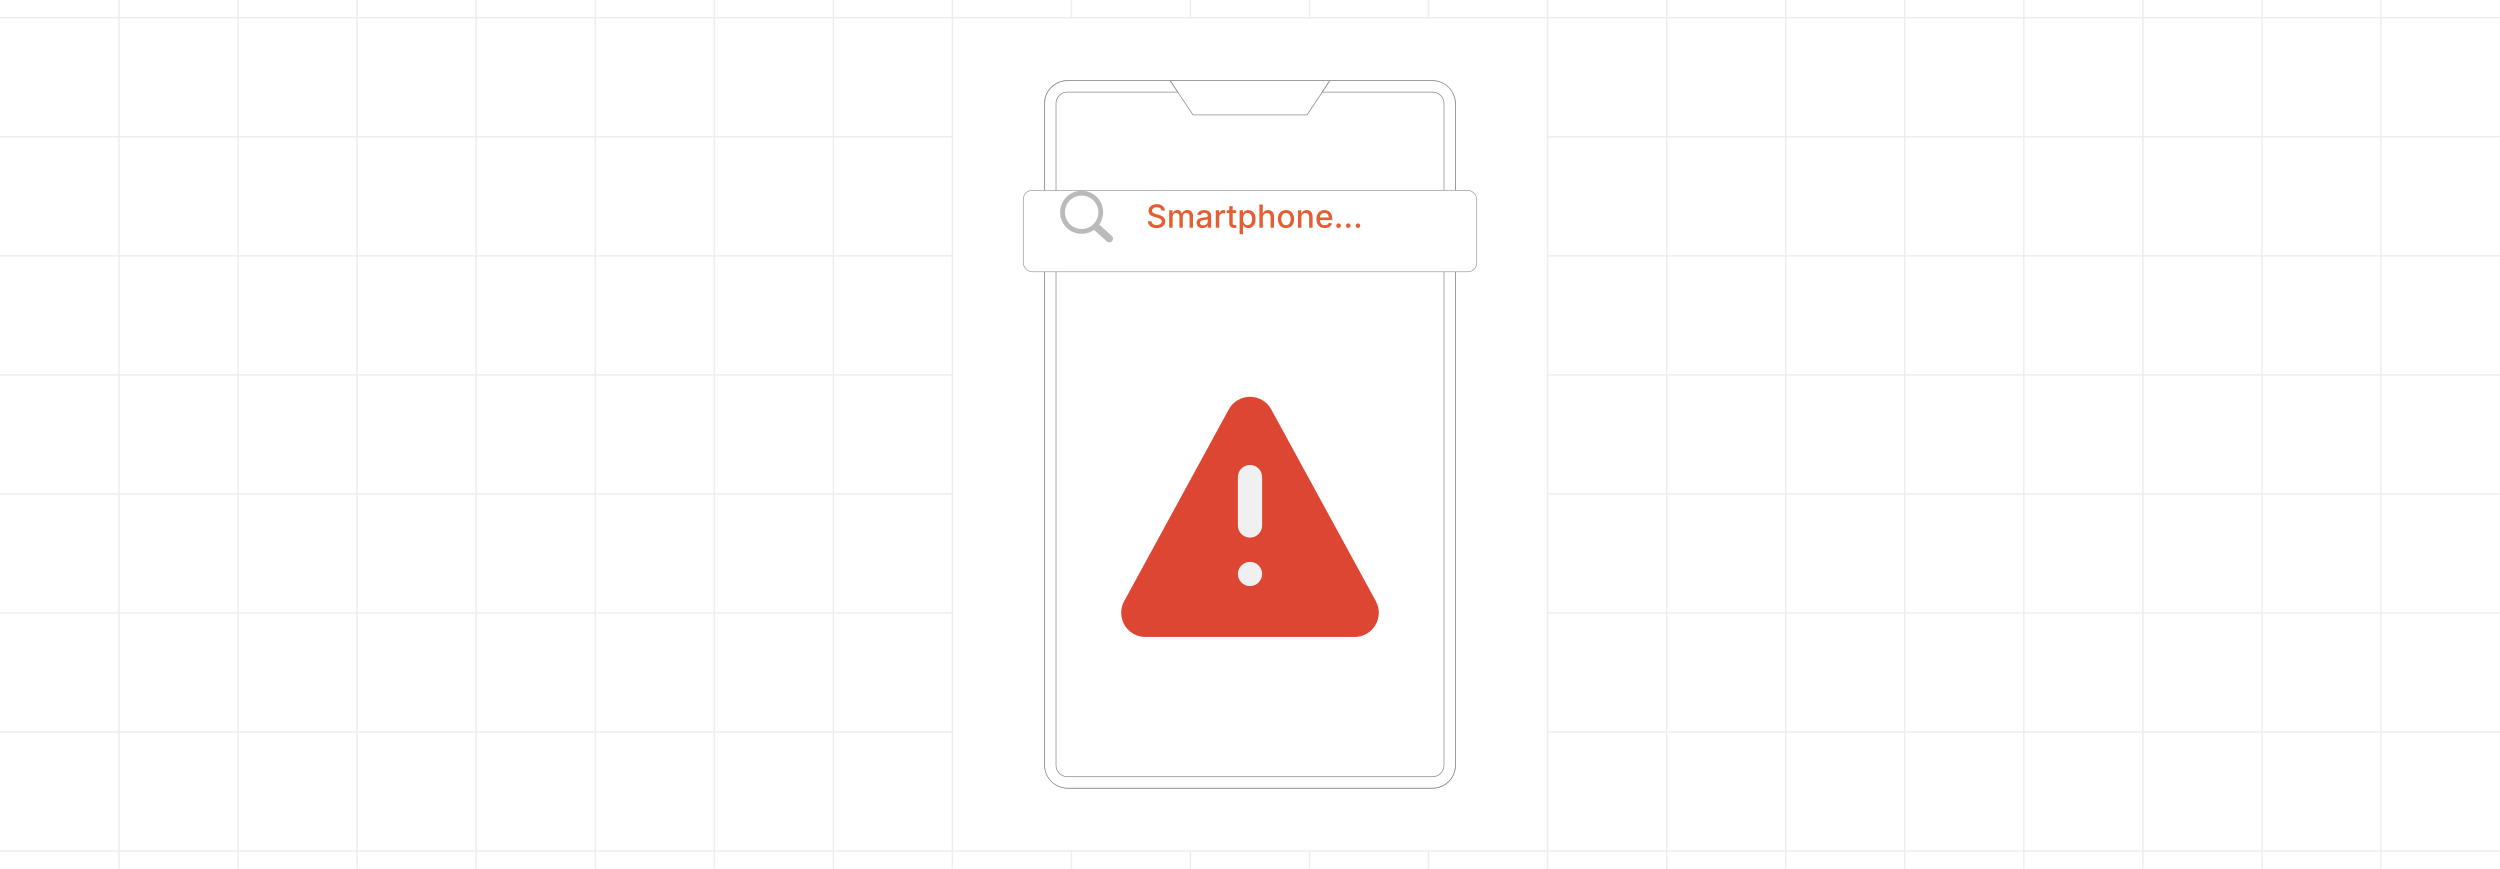<?xml version="1.0" encoding="UTF-8"?><svg id="_04-Mobile-Search-Issues" xmlns="http://www.w3.org/2000/svg" xmlns:xlink="http://www.w3.org/1999/xlink" viewBox="0 0 860 298.867"><defs><filter id="drop-shadow-1" filterUnits="userSpaceOnUse"><feOffset dx="0" dy="5"/><feGaussianBlur result="blur" stdDeviation="4"/><feFlood flood-color="#333" flood-opacity=".09"/><feComposite in2="blur" operator="in"/><feComposite in="SourceGraphic"/></filter><filter id="drop-shadow-2" filterUnits="userSpaceOnUse"><feOffset dx="0" dy="5"/><feGaussianBlur result="blur-2" stdDeviation="4"/><feFlood flood-color="#333" flood-opacity=".09"/><feComposite in2="blur-2" operator="in"/><feComposite in="SourceGraphic"/></filter></defs><rect x="359.345" y="27.75" width="141.31" height="243.368" rx="7.851" ry="7.851" fill="#fff" stroke="#898989" stroke-miterlimit="10" stroke-width=".25"/><path d="M410.374,39.525h39.253l5.232-7.851,2.618-3.925h-54.954l2.618,3.925,5.232,7.851ZM405.141,31.675l5.232,7.851-5.232-7.851ZM449.626,39.525l5.232-7.851-5.232,7.851ZM454.859,31.675l2.618-3.925-2.618,3.925ZM405.141,31.675l-2.618-3.925,2.618,3.925Z" fill="#fff" stroke="#898989" stroke-miterlimit="10" stroke-width=".25"/><path d="M492.805,27.75h-35.328l-2.618,3.925h37.946c2.168,0,3.925,1.757,3.925,3.925v227.667c0,2.168-1.757,3.925-3.925,3.925h-125.609c-2.168,0-3.925-1.757-3.925-3.925V35.6c0-2.168,1.757-3.925,3.925-3.925h37.946l-2.618-3.925h-35.328c-4.33.013-7.838,3.52-7.851,7.851v227.667c.013,4.33,3.52,7.838,7.851,7.851h125.609c4.33-.013,7.838-3.52,7.851-7.851V35.6c-.013-4.33-3.52-7.838-7.851-7.851Z" fill="#fff" stroke="#898989" stroke-miterlimit="10" stroke-width=".25"/><rect x="352.027" y="60.508" width="155.947" height="27.979" rx="3" ry="3" fill="#fff" filter="url(#drop-shadow-1)" stroke="#9e9e9e" stroke-miterlimit="10" stroke-width=".25"/><path d="M397.871,78.476c-.599,0-1.118-.095-1.559-.285-.44-.19-.786-.461-1.035-.814s-.386-.773-.411-1.261h1.231c.025.291.119.531.282.721s.375.331.637.424c.262.093.545.14.85.14.34,0,.642-.053.906-.158.263-.106.472-.256.626-.452.154-.195.231-.422.231-.68,0-.233-.067-.423-.202-.572s-.315-.272-.543-.371c-.228-.098-.486-.185-.777-.261l-.935-.258c-.656-.176-1.167-.436-1.535-.779-.368-.344-.551-.791-.551-1.338,0-.462.125-.867.374-1.212s.588-.615,1.016-.806c.428-.192.911-.288,1.449-.288.548,0,1.031.096,1.449.288.417.191.745.454.983.788.238.333.363.713.374,1.139h-1.193c-.04-.365-.209-.648-.508-.849s-.676-.301-1.131-.301c-.323,0-.603.05-.841.15-.238.1-.423.239-.554.417s-.196.379-.196.604c0,.255.078.46.234.616s.346.279.57.371c.224.091.438.164.643.217l.779.205c.254.064.517.151.788.261.271.109.521.25.75.424.229.174.415.389.557.645.142.256.212.565.212.927,0,.452-.117.855-.35,1.209-.233.355-.571.634-1.013.836-.443.203-.978.304-1.604.304Z" fill="#e45e34" stroke-width="0"/><path d="M402.203,78.342v-6.01h1.124l.032,1.393h-.091c.086-.341.219-.62.398-.839.179-.218.389-.382.629-.492.24-.109.491-.164.752-.164.437,0,.79.135,1.059.406.269.271.45.648.543,1.132h-.151c.079-.33.215-.609.409-.839.193-.229.427-.403.702-.521.274-.118.567-.177.878-.177.355,0,.677.077.965.231.288.154.517.384.685.688.168.304.253.684.253,1.139v4.053h-1.183v-3.935c0-.401-.112-.692-.336-.871-.224-.179-.488-.269-.793-.269-.248,0-.46.052-.64.156s-.317.248-.414.433-.145.397-.145.637v3.849h-1.167v-4.01c0-.322-.103-.58-.309-.774-.206-.193-.469-.29-.788-.29-.219,0-.422.051-.61.153-.188.102-.339.252-.452.451-.113.199-.169.443-.169.734v3.736h-1.183Z" fill="#e45e34" stroke-width="0"/><path d="M413.663,78.476c-.38,0-.724-.071-1.032-.212-.308-.141-.552-.348-.731-.621s-.269-.605-.269-1c0-.34.065-.62.196-.838.13-.219.308-.393.532-.521.224-.129.473-.226.748-.29.274-.065.553-.113.835-.146.355-.043.644-.078.866-.104s.386-.072.492-.135c.106-.062.159-.164.159-.304v-.032c0-.226-.043-.416-.129-.57-.086-.154-.214-.273-.384-.357-.17-.084-.383-.126-.637-.126-.262,0-.486.04-.675.121-.188.081-.34.184-.457.309-.117.125-.204.256-.261.393l-1.113-.29c.136-.358.332-.647.586-.866.254-.218.546-.378.876-.479.33-.1.67-.15,1.021-.15.244,0,.501.029.774.086.272.058.529.162.769.312.24.15.435.362.585.634.151.272.226.627.226,1.064v3.988h-1.145v-.822h-.059c-.079.154-.195.305-.35.451-.154.147-.349.268-.583.363-.235.095-.515.143-.841.143ZM413.926,77.525c.323,0,.599-.063.828-.188.229-.125.405-.292.527-.5.122-.208.183-.428.183-.662v-.769c-.043.043-.125.082-.245.116s-.257.064-.411.091c-.154.027-.303.049-.446.067-.143.018-.262.032-.354.043-.223.029-.426.077-.61.145s-.332.165-.441.29c-.109.125-.164.292-.164.5,0,.19.049.35.147.479s.232.226.401.291c.168.064.363.097.585.097Z" fill="#e45e34" stroke-width="0"/><path d="M418.232,78.342v-6.01h1.145v.968h.064c.111-.33.305-.588.581-.774.276-.187.589-.28.941-.28.075,0,.161.003.258.008s.177.013.242.024v1.129c-.043-.014-.125-.029-.248-.043-.122-.014-.246-.021-.371-.021-.272,0-.518.057-.737.172-.218.115-.389.273-.51.476-.122.203-.183.437-.183.702v3.65h-1.183Z" fill="#e45e34" stroke-width="0"/><path d="M425.247,72.332v.962h-3.257v-.962h3.257ZM422.866,70.902h1.183v5.816c0,.24.051.417.153.53s.27.169.503.169c.061,0,.141-.007.242-.021.1-.014.186-.028.258-.043l.21.946c-.125.043-.26.074-.403.094-.144.02-.285.029-.425.029-.544,0-.967-.141-1.269-.422-.301-.281-.451-.676-.451-1.185v-5.913Z" fill="#e45e34" stroke-width="0"/><path d="M426.424,80.589v-8.257h1.15v.979h.097c.072-.125.171-.271.298-.436.127-.165.305-.309.532-.433s.53-.186.906-.186c.48,0,.909.122,1.288.366.378.244.676.597.895,1.059.219.462.328,1.02.328,1.672,0,.645-.107,1.2-.322,1.664-.216.464-.512.821-.89,1.07-.378.249-.811.374-1.298.374-.362,0-.658-.062-.89-.186-.231-.124-.412-.268-.543-.433-.131-.165-.232-.312-.304-.441h-.064v3.188h-1.183ZM429.145,77.455c.344,0,.632-.093.865-.28.233-.186.408-.439.524-.758.117-.319.175-.677.175-1.075,0-.394-.058-.748-.175-1.062-.116-.313-.29-.562-.521-.745-.231-.183-.521-.274-.868-.274-.337,0-.622.087-.855.261s-.408.416-.527.726c-.118.31-.177.674-.177,1.094,0,.416.06.782.18,1.099.12.317.296.565.529.745s.516.269.85.269Z" fill="#e45e34" stroke-width="0"/><path d="M434.412,74.783v3.559h-1.183v-8.009h1.172v3.473h-.156c.176-.538.431-.93.764-1.177.333-.248.736-.371,1.209-.371.409,0,.767.086,1.072.258.307.172.545.425.716.76.17.335.255.752.255,1.25v3.816h-1.183v-3.671c0-.434-.113-.772-.339-1.016-.226-.244-.535-.365-.93-.365-.266,0-.504.058-.715.175-.212.116-.378.286-.5.508s-.183.493-.183.812Z" fill="#e45e34" stroke-width="0"/><path d="M442.378,78.465c-.562,0-1.054-.129-1.476-.387-.421-.258-.748-.62-.98-1.086-.233-.466-.35-1.007-.35-1.624,0-.624.116-1.169.35-1.637.232-.468.56-.831.98-1.088.422-.258.913-.387,1.476-.387.566,0,1.061.129,1.481.387.421.258.748.621.98,1.088.233.468.35,1.013.35,1.637,0,.617-.116,1.158-.35,1.624-.232.466-.56.828-.98,1.086-.421.258-.915.387-1.481.387ZM442.378,77.466c.366,0,.668-.096.906-.288.238-.192.416-.446.532-.764.116-.317.175-.666.175-1.045,0-.383-.059-.735-.175-1.056s-.294-.577-.532-.769c-.238-.192-.54-.288-.906-.288-.361,0-.661.096-.897.288-.236.191-.413.447-.529.766-.116.319-.175.672-.175,1.059,0,.38.059.729.175,1.045.116.317.293.572.529.764.236.191.536.288.897.288Z" fill="#e45e34" stroke-width="0"/><path d="M447.684,74.783v3.559h-1.183v-6.01h1.129l.011,1.473h-.124c.176-.538.431-.93.764-1.177.333-.248.736-.371,1.209-.371.409,0,.766.086,1.07.258.305.172.543.425.715.76.172.335.258.752.258,1.25v3.816h-1.183v-3.671c0-.434-.113-.772-.339-1.016-.226-.244-.535-.365-.93-.365-.266,0-.504.058-.715.175-.212.116-.378.286-.5.508s-.183.493-.183.812Z" fill="#e45e34" stroke-width="0"/><path d="M455.714,78.465c-.591,0-1.102-.127-1.531-.381-.431-.254-.761-.613-.992-1.075-.23-.462-.347-1.005-.347-1.629,0-.616.114-1.159.342-1.628.228-.47.549-.836.965-1.1.415-.263.902-.395,1.462-.395.344,0,.676.057.994.169.319.113.605.29.86.529.254.24.456.551.604.933.148.382.224.845.224,1.39v.419h-4.79v-.882h4.183l-.554.291c0-.369-.058-.694-.172-.976-.115-.281-.284-.501-.509-.659-.224-.158-.504-.236-.841-.236-.333,0-.618.081-.854.242s-.417.374-.54.637c-.124.263-.186.551-.186.863v.602c0,.412.07.76.212,1.045.142.285.34.5.594.645.255.145.551.218.888.218.222,0,.422-.032.602-.094.179-.062.334-.158.465-.285.131-.127.23-.284.299-.47l1.112.264c-.097.308-.259.581-.486.817s-.511.42-.85.551c-.339.131-.723.196-1.153.196Z" fill="#e45e34" stroke-width="0"/><path d="M460.467,78.422c-.223,0-.411-.077-.564-.231-.154-.154-.231-.342-.231-.564,0-.219.077-.404.231-.557.153-.152.342-.228.564-.228.218,0,.404.076.559.228.154.152.231.338.231.557,0,.222-.077.41-.231.564-.154.154-.341.231-.559.231Z" fill="#e45e34" stroke-width="0"/><path d="M463.805,78.422c-.223,0-.411-.077-.564-.231-.154-.154-.231-.342-.231-.564,0-.219.077-.404.231-.557.153-.152.342-.228.564-.228.218,0,.404.076.559.228.154.152.231.338.231.557,0,.222-.077.41-.231.564-.154.154-.341.231-.559.231Z" fill="#e45e34" stroke-width="0"/><path d="M467.143,78.422c-.223,0-.411-.077-.564-.231-.154-.154-.231-.342-.231-.564,0-.219.077-.404.231-.557.153-.152.342-.228.564-.228.218,0,.404.076.559.228.154.152.231.338.231.557,0,.222-.077.41-.231.564-.154.154-.341.231-.559.231Z" fill="#e45e34" stroke-width="0"/><path d="M372.086,65.62h.002v.001c2.045.001,3.897.83,5.237,2.17,1.338,1.338,2.166,3.188,2.168,5.232h.001v.011h-.001c-.001.824-.136,1.616-.384,2.355-.042.124-.085.243-.13.357v.001c-.214.542-.491,1.055-.822,1.527l4.31,3.874.003.002.023.022.002.002c.243.232.376.542.393.857.016.311-.08.63-.293.885l-.002.002-.026.03-.005.005-.022.024-.002.003c-.232.243-.541.376-.857.392-.311.016-.629-.08-.885-.293l-.002-.002-.03-.026-.004-.004-4.408-3.962c-.13.092-.263.179-.398.262-.183.112-.372.217-.565.313-.993.495-2.115.774-3.301.774v.001h-.002v-.001c-2.045-.001-3.897-.83-5.237-2.17-1.338-1.338-2.166-3.189-2.168-5.231h-.001v-.007h.001c.001-2.045.83-3.897,2.17-5.237,1.338-1.338,3.188-2.166,5.232-2.168v-.001h.005ZM372.088,67.281v.001h-.007v-.001c-1.584.001-3.019.645-4.058,1.683-1.039,1.039-1.683,2.476-1.684,4.061h.001v.007h-.001c.001,1.584.644,3.018,1.683,4.058,1.039,1.039,2.476,1.683,4.061,1.684v-.001h.007v.001c1.584-.001,3.018-.644,4.058-1.683,1.039-1.039,1.683-2.475,1.683-4.06h-.001v-.007h.001c-.001-1.584-.645-3.019-1.683-4.058-1.039-1.039-2.475-1.683-4.061-1.684h0Z" fill="#bababa" stroke-width="0"/><path d="M422.682,135.851l-35.967,65.938c-3.03,5.555.992,12.327,7.318,12.327h71.934c6.326,0,10.347-6.772,7.318-12.327l-35.967-65.938c-3.159-5.792-11.477-5.792-14.635,0Z" fill="#dc4632" filter="url(#drop-shadow-2)" stroke-width="0"/><path d="M430,184.945c-2.301,0-4.167-1.866-4.167-4.167v-16.669c0-2.301,1.866-4.167,4.167-4.167s4.167,1.866,4.167,4.167v16.669c0,2.301-1.866,4.167-4.167,4.167ZM430,201.613c-2.301,0-4.167-1.866-4.167-4.167s1.866-4.167,4.167-4.167,4.167,1.866,4.167,4.167-1.866,4.167-4.167,4.167Z" fill="#f0f0f0" stroke-width="0"/><polyline points="860 292.765 819.05 292.765 778.1 292.765 737.14 292.765 696.19 292.765 655.24 292.765 614.29 292.765 573.33 292.765 532.38 292.765" fill="none" stroke="#ededed" stroke-miterlimit="10" stroke-width=".5"/><polyline points="327.62 292.765 286.67 292.765 245.71 292.765 204.76 292.765 163.81 292.765 122.86 292.765 81.9 292.765 40.95 292.765 0 292.765" fill="none" stroke="#ededed" stroke-miterlimit="10" stroke-width=".5"/><polyline points="860 251.815 819.05 251.815 778.1 251.815 737.14 251.815 696.19 251.815 655.24 251.815 614.29 251.815 573.33 251.815 532.38 251.815" fill="none" stroke="#ededed" stroke-miterlimit="10" stroke-width=".5"/><polyline points="327.62 251.815 286.67 251.815 245.71 251.815 204.76 251.815 163.81 251.815 122.86 251.815 81.9 251.815 40.95 251.815 0 251.815" fill="none" stroke="#ededed" stroke-miterlimit="10" stroke-width=".5"/><polyline points="860 210.865 819.05 210.865 778.1 210.865 737.14 210.865 696.19 210.865 655.24 210.865 614.29 210.865 573.33 210.865 532.38 210.865" fill="none" stroke="#ededed" stroke-miterlimit="10" stroke-width=".5"/><polyline points="327.62 210.865 286.67 210.865 245.71 210.865 204.76 210.865 163.81 210.865 122.86 210.865 81.9 210.865 40.95 210.865 0 210.865" fill="none" stroke="#ededed" stroke-miterlimit="10" stroke-width=".5"/><polyline points="860 169.905 819.05 169.905 778.1 169.905 737.14 169.905 696.19 169.905 655.24 169.905 614.29 169.905 573.33 169.905 532.38 169.905" fill="none" stroke="#ededed" stroke-miterlimit="10" stroke-width=".5"/><polyline points="327.62 169.905 286.67 169.905 245.71 169.905 204.76 169.905 163.81 169.905 122.86 169.905 81.9 169.905 40.95 169.905 0 169.905" fill="none" stroke="#ededed" stroke-miterlimit="10" stroke-width=".5"/><polyline points="860 128.955 819.05 128.955 778.1 128.955 737.14 128.955 696.19 128.955 655.24 128.955 614.29 128.955 573.33 128.955 532.38 128.955" fill="none" stroke="#ededed" stroke-miterlimit="10" stroke-width=".5"/><polyline points="327.62 128.955 286.67 128.955 245.71 128.955 204.76 128.955 163.81 128.955 122.86 128.955 81.9 128.955 40.95 128.955 0 128.955" fill="none" stroke="#ededed" stroke-miterlimit="10" stroke-width=".5"/><polyline points="860 88.005 819.05 88.005 778.1 88.005 737.14 88.005 696.19 88.005 655.24 88.005 614.29 88.005 573.33 88.005 532.38 88.005" fill="none" stroke="#ededed" stroke-miterlimit="10" stroke-width=".5"/><polyline points="327.62 88.005 286.67 88.005 245.71 88.005 204.76 88.005 163.81 88.005 122.86 88.005 81.9 88.005 40.95 88.005 0 88.005" fill="none" stroke="#ededed" stroke-miterlimit="10" stroke-width=".5"/><polyline points="860 47.055 819.05 47.055 778.1 47.055 737.14 47.055 696.19 47.055 655.24 47.055 614.29 47.055 573.33 47.055 532.38 47.055" fill="none" stroke="#ededed" stroke-miterlimit="10" stroke-width=".5"/><polyline points="327.62 47.055 286.67 47.055 245.71 47.055 204.76 47.055 163.81 47.055 122.86 47.055 81.9 47.055 40.95 47.055 0 47.055" fill="none" stroke="#ededed" stroke-miterlimit="10" stroke-width=".5"/><rect x="327.62" y="6.095" width="204.76" height="286.67" fill="none" stroke="#ededed" stroke-miterlimit="10" stroke-width=".5"/><polyline points="860 6.095 819.05 6.095 778.1 6.095 737.14 6.095 696.19 6.095 655.24 6.095 614.29 6.095 573.33 6.095 532.38 6.095" fill="none" stroke="#ededed" stroke-miterlimit="10" stroke-width=".5"/><polyline points="327.62 6.095 286.67 6.095 245.71 6.095 204.76 6.095 163.81 6.095 122.86 6.095 81.9 6.095 40.95 6.095 0 6.095" fill="none" stroke="#ededed" stroke-miterlimit="10" stroke-width=".5"/><line x1="819.048" x2="819.048" y2="298.867" fill="none" stroke="#ededed" stroke-miterlimit="10" stroke-width=".5"/><line x1="778.095" x2="778.095" y2="298.867" fill="none" stroke="#ededed" stroke-miterlimit="10" stroke-width=".5"/><line x1="737.143" x2="737.143" y2="298.867" fill="none" stroke="#ededed" stroke-miterlimit="10" stroke-width=".5"/><line x1="696.19" x2="696.19" y2="298.867" fill="none" stroke="#ededed" stroke-miterlimit="10" stroke-width=".5"/><line x1="655.238" x2="655.238" y2="298.867" fill="none" stroke="#ededed" stroke-miterlimit="10" stroke-width=".5"/><line x1="614.286" x2="614.286" y2="298.867" fill="none" stroke="#ededed" stroke-miterlimit="10" stroke-width=".5"/><line x1="573.333" x2="573.333" y2="298.867" fill="none" stroke="#ededed" stroke-miterlimit="10" stroke-width=".5"/><line x1="532.38" y1="298.865" x2="532.38" y2="292.765" fill="none" stroke="#ededed" stroke-miterlimit="10" stroke-width=".5"/><line x1="532.38" y1="6.095" x2="532.38" y2="-.005" fill="none" stroke="#ededed" stroke-miterlimit="10" stroke-width=".5"/><line x1="491.43" y1="298.865" x2="491.43" y2="292.765" fill="none" stroke="#ededed" stroke-miterlimit="10" stroke-width=".5"/><line x1="491.43" y1="6.095" x2="491.43" y2="-.005" fill="none" stroke="#ededed" stroke-miterlimit="10" stroke-width=".5"/><line x1="450.48" y1="298.865" x2="450.48" y2="292.765" fill="none" stroke="#ededed" stroke-miterlimit="10" stroke-width=".5"/><line x1="450.48" y1="6.095" x2="450.48" y2="-.005" fill="none" stroke="#ededed" stroke-miterlimit="10" stroke-width=".5"/><line x1="409.52" y1="298.865" x2="409.52" y2="292.765" fill="none" stroke="#ededed" stroke-miterlimit="10" stroke-width=".5"/><line x1="409.52" y1="6.095" x2="409.52" y2="-.005" fill="none" stroke="#ededed" stroke-miterlimit="10" stroke-width=".5"/><line x1="368.57" y1="298.865" x2="368.57" y2="292.765" fill="none" stroke="#ededed" stroke-miterlimit="10" stroke-width=".5"/><line x1="368.57" y1="6.095" x2="368.57" y2="-.005" fill="none" stroke="#ededed" stroke-miterlimit="10" stroke-width=".5"/><line x1="327.62" y1="298.865" x2="327.62" y2="292.765" fill="none" stroke="#ededed" stroke-miterlimit="10" stroke-width=".5"/><line x1="327.62" y1="6.095" x2="327.62" y2="-.005" fill="none" stroke="#ededed" stroke-miterlimit="10" stroke-width=".5"/><line x1="286.667" x2="286.667" y2="298.867" fill="none" stroke="#ededed" stroke-miterlimit="10" stroke-width=".5"/><line x1="245.714" x2="245.714" y2="298.867" fill="none" stroke="#ededed" stroke-miterlimit="10" stroke-width=".5"/><line x1="204.762" x2="204.762" y2="298.867" fill="none" stroke="#ededed" stroke-miterlimit="10" stroke-width=".5"/><line x1="163.81" x2="163.81" y2="298.867" fill="none" stroke="#ededed" stroke-miterlimit="10" stroke-width=".5"/><line x1="122.857" x2="122.857" y2="298.867" fill="none" stroke="#ededed" stroke-miterlimit="10" stroke-width=".5"/><line x1="81.905" x2="81.905" y2="298.867" fill="none" stroke="#ededed" stroke-miterlimit="10" stroke-width=".5"/><line x1="40.952" x2="40.952" y2="298.867" fill="none" stroke="#ededed" stroke-miterlimit="10" stroke-width=".5"/></svg>